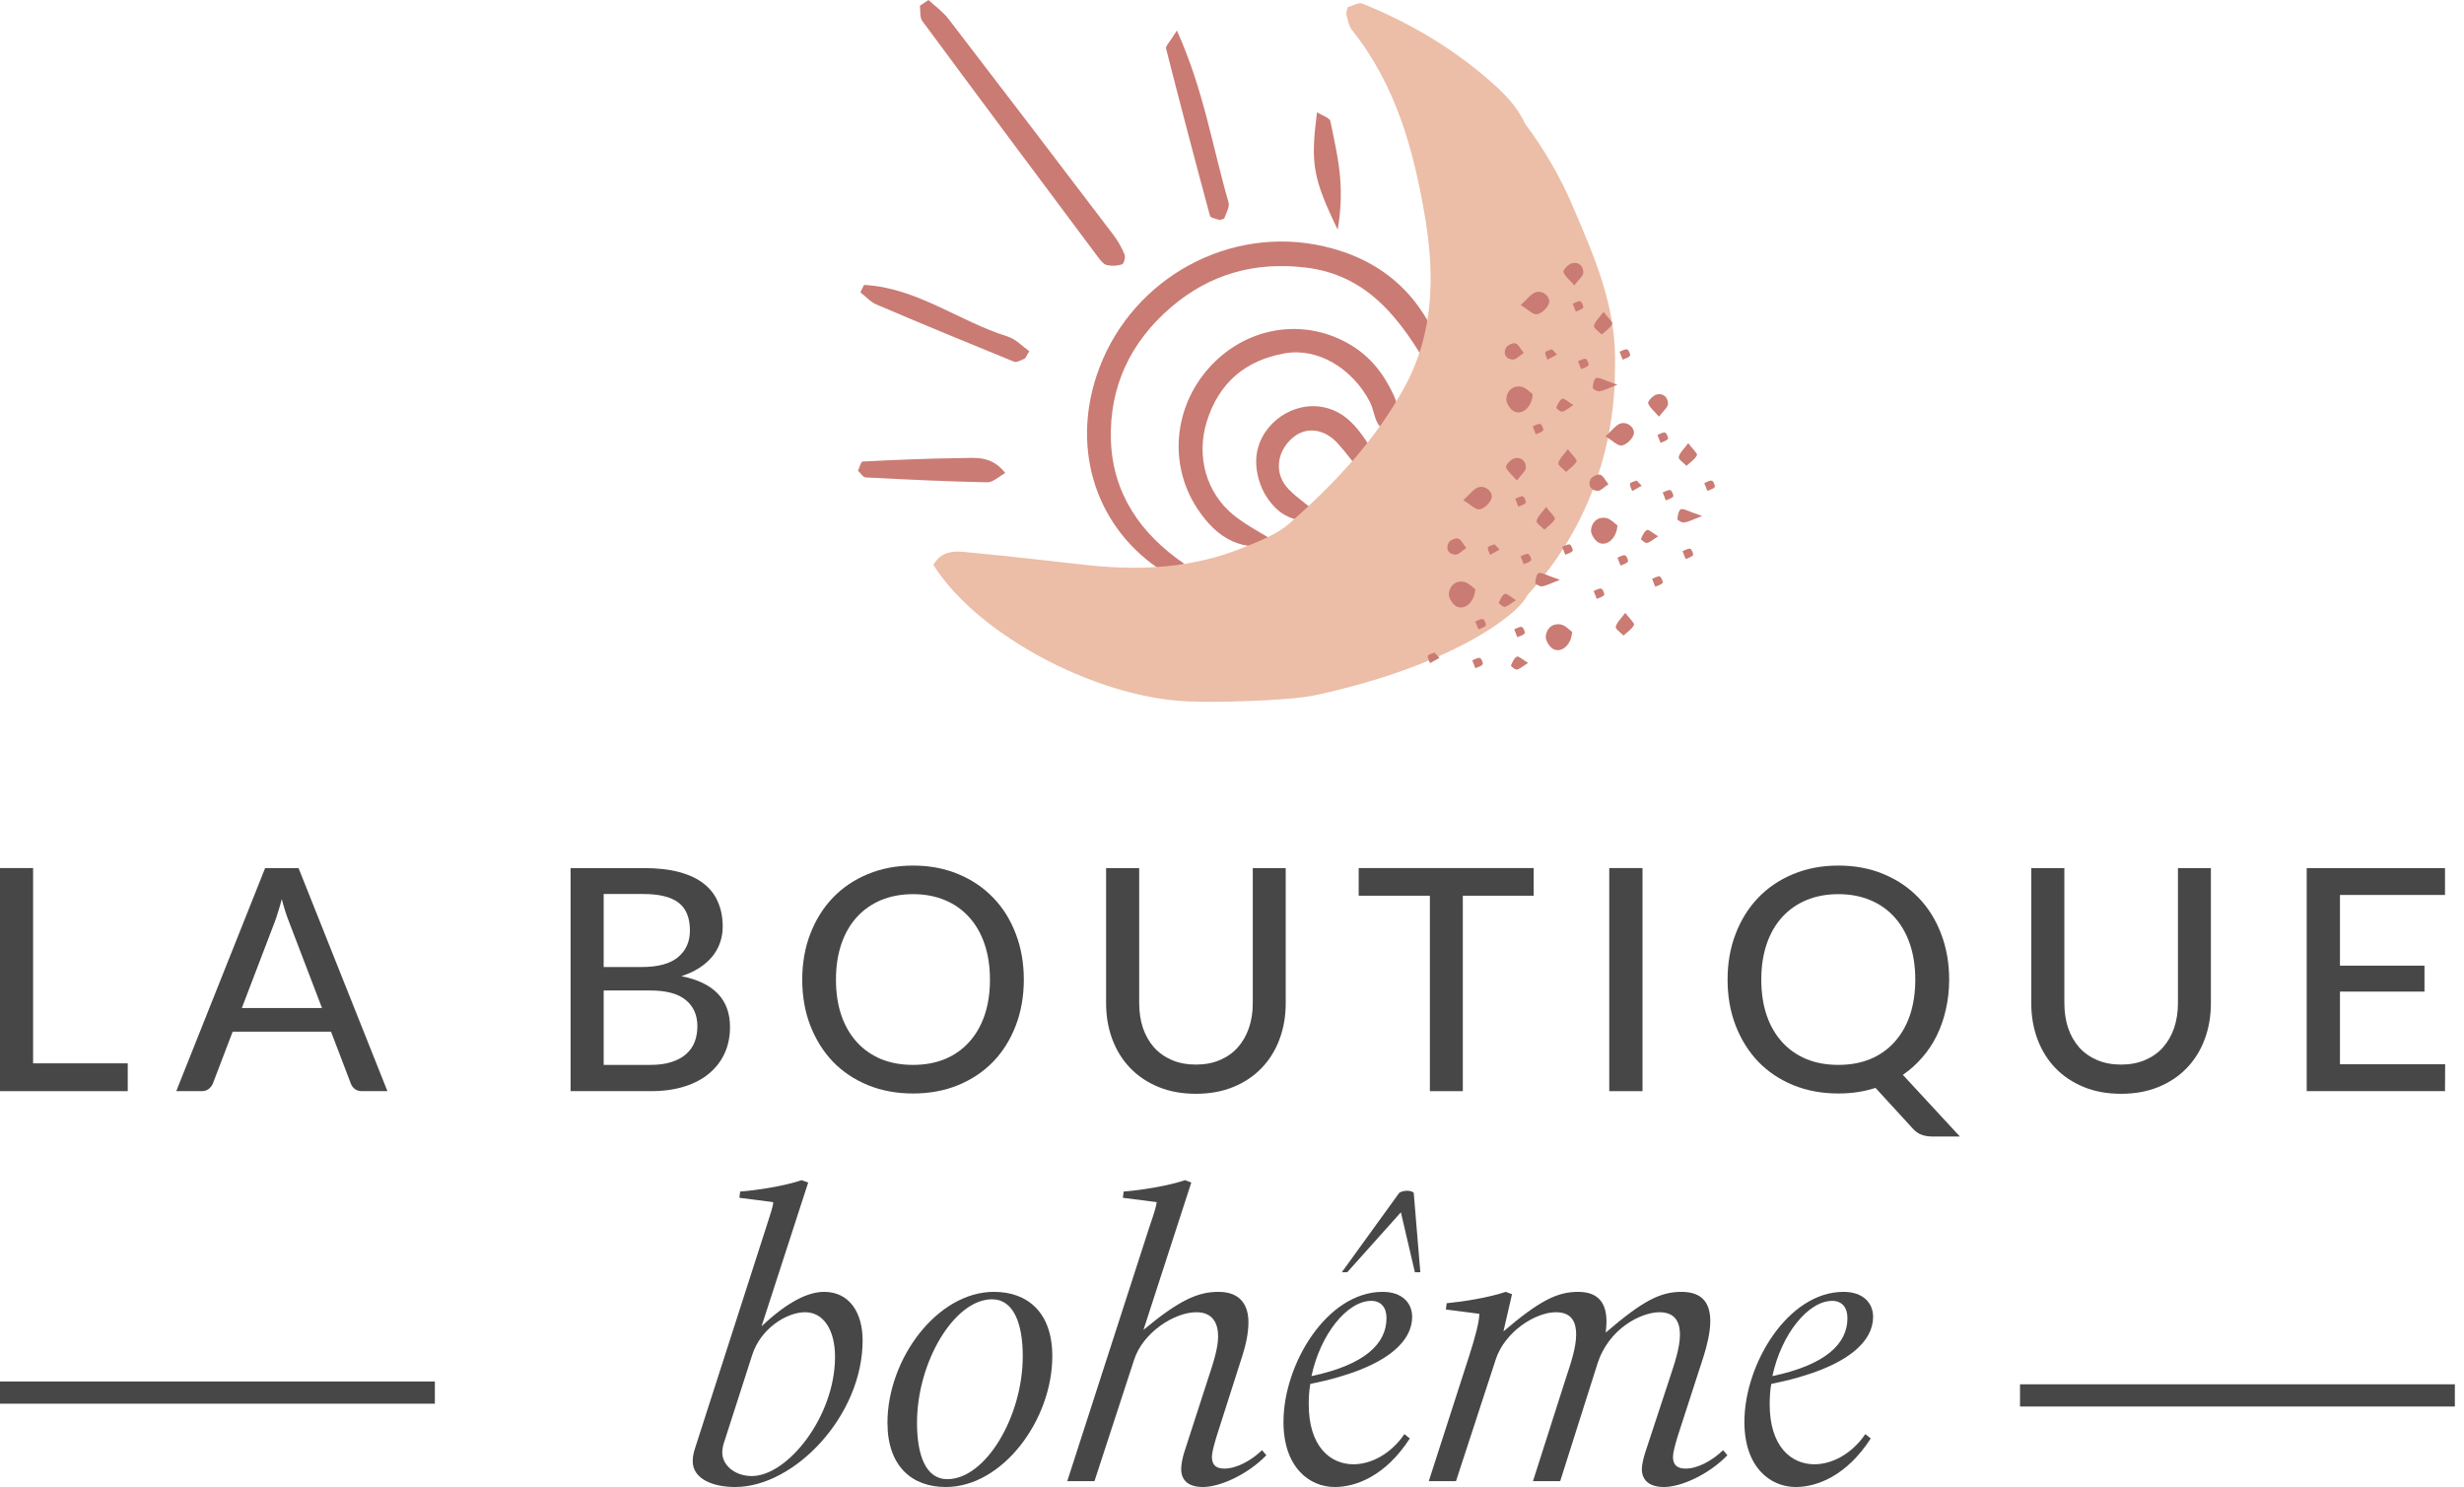 <?xml version="1.0" encoding="UTF-8"?> <svg xmlns="http://www.w3.org/2000/svg" width="111" height="67" viewBox="0 0 111 67" fill="none"><path d="M41.828 0C42.129 0.28 42.475 0.524 42.722 0.845C45.209 4.08 47.682 7.326 50.151 10.576C50.358 10.848 50.531 11.154 50.66 11.469C50.71 11.588 50.63 11.882 50.546 11.911C50.335 11.983 50.078 11.993 49.859 11.941C49.713 11.906 49.58 11.74 49.479 11.604C46.829 8.057 44.18 4.508 41.55 0.947C41.427 0.782 41.472 0.492 41.44 0.26C41.569 0.173 41.699 0.087 41.828 0Z" fill="#CA7B73"></path><path d="M53.018 1.375C54.235 4.076 54.624 6.649 55.344 9.117C55.403 9.321 55.239 9.598 55.154 9.832C55.137 9.879 55.01 9.886 54.934 9.912C54.787 9.853 54.535 9.822 54.509 9.728C53.83 7.219 53.17 4.705 52.529 2.186C52.501 2.076 52.687 1.911 53.018 1.375Z" fill="#CA7B73"></path><path d="M46.369 15.823C46.232 16.043 46.208 16.137 46.153 16.161C46 16.226 45.801 16.346 45.679 16.296C43.608 15.454 41.541 14.598 39.484 13.72C39.205 13.601 38.984 13.344 38.76 13.17C38.87 12.959 38.908 12.837 38.938 12.838C41.319 12.971 43.209 14.482 45.397 15.164C45.758 15.277 46.053 15.602 46.369 15.823Z" fill="#CA7B73"></path><path d="M38.651 21.21C38.721 21.066 38.784 20.799 38.861 20.795C40.323 20.722 41.787 20.657 43.251 20.641C43.922 20.633 44.658 20.507 45.287 21.314C44.994 21.472 44.731 21.737 44.474 21.731C42.648 21.694 40.822 21.605 38.998 21.511C38.878 21.505 38.767 21.315 38.651 21.21Z" fill="#CA7B73"></path><path d="M60.261 10.348C59.128 7.997 59.037 7.359 59.329 5.058C59.555 5.204 59.901 5.304 59.933 5.466C60.211 6.873 60.62 8.278 60.261 10.348Z" fill="#CA7B73"></path><path d="M64.519 16.86C63.032 14.197 61.506 12.373 58.802 12.053C56.515 11.782 54.486 12.353 52.743 13.852C50.923 15.417 49.972 17.427 50.045 19.823C50.118 22.238 51.392 24.062 53.332 25.388C52.875 26.083 52.464 25.808 52.147 25.588C49.245 23.577 48.22 19.998 49.533 16.553C51.078 12.502 55.408 10.128 59.639 11.099C62.179 11.681 63.979 13.213 64.885 15.695C64.947 15.863 64.761 16.12 64.519 16.86Z" fill="#CA7B73"></path><path d="M57.576 24.481C56.036 24.901 54.866 24.352 53.91 22.872C52.65 20.921 52.871 18.369 54.453 16.587C55.926 14.928 58.167 14.388 60.138 15.188C61.147 15.598 61.921 16.265 62.461 17.194C62.899 17.948 63.293 18.731 62.745 19.8C62.474 19.521 62.212 19.334 62.067 19.08C61.897 18.785 61.87 18.41 61.711 18.107C60.915 16.586 59.364 15.664 57.895 15.917C56.119 16.224 54.907 17.239 54.364 18.994C53.881 20.553 54.33 22.216 55.595 23.227C56.176 23.691 56.856 24.032 57.576 24.481Z" fill="#CA7B73"></path><path d="M59.754 23.432C58.237 23.674 57.553 23.122 57.074 22.412C56.759 21.944 56.571 21.285 56.59 20.721C56.64 19.262 58.037 18.147 59.44 18.319C60.279 18.422 60.868 18.92 61.338 19.571C61.741 20.129 62.19 20.705 61.542 21.583C61.1 21.022 60.718 20.484 60.281 19.996C59.654 19.294 58.818 19.21 58.216 19.739C57.494 20.372 57.394 21.364 58.048 22.039C58.453 22.457 58.951 22.785 59.754 23.432Z" fill="#CA7B73"></path><path d="M72.753 16.554C72.844 13.841 71.83 11.587 70.843 9.274C70.281 7.955 69.558 6.716 68.701 5.574C68.406 4.923 67.916 4.361 67.346 3.845C65.588 2.255 63.574 1.054 61.38 0.165C61.2 0.092 60.917 0.272 60.715 0.326C60.681 0.48 60.63 0.573 60.65 0.645C60.718 0.887 60.755 1.167 60.904 1.353C62.879 3.822 63.687 6.756 64.196 9.779C64.636 12.393 64.599 15.002 63.284 17.421C61.977 19.823 60.123 21.786 58.096 23.576C57.529 24.078 56.751 24.371 56.032 24.665C53.801 25.578 51.468 25.722 49.096 25.473C47.364 25.29 45.636 25.074 43.901 24.915C43.236 24.854 42.491 24.68 42.047 25.452C44.131 28.757 49.793 31.639 53.97 31.611C54.062 31.643 57.864 31.623 59.258 31.322C65.257 30.026 68.33 27.775 68.802 26.826C68.961 26.568 72.764 23.015 72.753 16.554Z" fill="#ECBDA7"></path><path d="M72.864 23.674C72.828 24.242 72.416 24.611 72.05 24.465C71.868 24.392 71.663 24.084 71.673 23.892C71.692 23.541 71.963 23.27 72.347 23.339C72.557 23.377 72.736 23.586 72.864 23.674Z" fill="#CA7B73"></path><path d="M72.324 19.658C72.631 19.384 72.781 19.163 72.984 19.087C73.316 18.963 73.707 19.307 73.584 19.611C73.502 19.813 73.254 20.043 73.053 20.073C72.877 20.099 72.663 19.864 72.324 19.658Z" fill="#CA7B73"></path><path d="M74.736 18.772C74.528 18.533 74.323 18.376 74.247 18.17C74.217 18.09 74.457 17.825 74.613 17.78C74.921 17.689 75.144 17.899 75.142 18.197C75.141 18.35 74.937 18.5 74.736 18.772Z" fill="#CA7B73"></path><path d="M76.052 19.968C76.249 20.229 76.482 20.436 76.446 20.51C76.352 20.701 76.138 20.833 75.973 20.989C75.848 20.856 75.599 20.693 75.623 20.595C75.671 20.392 75.864 20.224 76.052 19.968Z" fill="#CA7B73"></path><path d="M72.459 21.817C72.259 21.945 72.11 22.122 71.968 22.116C71.665 22.104 71.522 21.867 71.653 21.593C71.71 21.474 71.963 21.354 72.083 21.389C72.222 21.428 72.312 21.637 72.459 21.817Z" fill="#CA7B73"></path><path d="M76.678 23.249C76.218 23.424 76.049 23.52 75.871 23.544C75.772 23.556 75.565 23.443 75.567 23.394C75.576 23.235 75.623 22.981 75.72 22.947C75.847 22.903 76.035 23.032 76.678 23.249Z" fill="#CA7B73"></path><path d="M74.696 24.166C74.453 24.317 74.331 24.437 74.191 24.465C74.112 24.481 73.913 24.306 73.922 24.285C73.988 24.134 74.067 23.946 74.197 23.88C74.271 23.844 74.45 24.018 74.696 24.166Z" fill="#CA7B73"></path><path d="M73.73 21.651C73.805 21.73 73.881 21.808 73.956 21.887C73.814 21.966 73.672 22.045 73.53 22.123C73.492 22.012 73.403 21.882 73.433 21.794C73.458 21.72 73.625 21.697 73.73 21.651Z" fill="#CA7B73"></path><path d="M74.805 19.953C74.758 19.834 74.711 19.715 74.665 19.596C74.781 19.555 74.909 19.466 75.008 19.491C75.076 19.508 75.17 19.734 75.136 19.778C75.067 19.869 74.92 19.898 74.805 19.953Z" fill="#CA7B73"></path><path d="M73.004 25.482C72.957 25.363 72.911 25.245 72.864 25.126C72.98 25.085 73.108 24.996 73.207 25.021C73.275 25.038 73.369 25.265 73.335 25.309C73.266 25.398 73.119 25.428 73.004 25.482Z" fill="#CA7B73"></path><path d="M75.936 25.189C75.89 25.069 75.843 24.95 75.797 24.831C75.913 24.791 76.04 24.702 76.14 24.726C76.208 24.744 76.301 24.97 76.268 25.014C76.199 25.104 76.052 25.134 75.936 25.189Z" fill="#CA7B73"></path><path d="M76.916 22.12C76.869 22 76.823 21.881 76.776 21.763C76.892 21.722 77.02 21.633 77.119 21.658C77.187 21.675 77.281 21.902 77.247 21.946C77.178 22.035 77.031 22.065 76.916 22.12Z" fill="#CA7B73"></path><path d="M75.043 22.546C74.996 22.427 74.95 22.308 74.903 22.189C75.019 22.148 75.147 22.059 75.246 22.084C75.314 22.101 75.408 22.328 75.374 22.371C75.305 22.462 75.158 22.492 75.043 22.546Z" fill="#CA7B73"></path><path d="M66.46 26.549C66.424 27.117 66.013 27.486 65.646 27.34C65.465 27.267 65.26 26.959 65.27 26.767C65.288 26.416 65.559 26.145 65.944 26.214C66.153 26.252 66.332 26.461 66.46 26.549Z" fill="#CA7B73"></path><path d="M70.824 28.471C70.788 29.039 70.376 29.408 70.01 29.262C69.828 29.19 69.623 28.88 69.633 28.689C69.651 28.338 69.922 28.068 70.307 28.137C70.517 28.174 70.696 28.384 70.824 28.471Z" fill="#CA7B73"></path><path d="M65.92 22.534C66.226 22.26 66.376 22.04 66.58 21.963C66.912 21.838 67.303 22.183 67.179 22.487C67.097 22.689 66.85 22.919 66.649 22.95C66.473 22.975 66.258 22.74 65.92 22.534Z" fill="#CA7B73"></path><path d="M68.334 21.648C68.126 21.409 67.92 21.251 67.844 21.046C67.815 20.966 68.054 20.701 68.211 20.655C68.519 20.566 68.742 20.776 68.74 21.072C68.739 21.225 68.535 21.376 68.334 21.648Z" fill="#CA7B73"></path><path d="M69.649 22.844C69.846 23.105 70.08 23.312 70.043 23.386C69.949 23.577 69.736 23.709 69.57 23.865C69.445 23.731 69.197 23.568 69.22 23.471C69.269 23.268 69.462 23.099 69.649 22.844Z" fill="#CA7B73"></path><path d="M73.216 27.615C73.413 27.876 73.646 28.083 73.61 28.157C73.516 28.348 73.303 28.48 73.137 28.636C73.012 28.503 72.763 28.34 72.787 28.242C72.835 28.039 73.028 27.871 73.216 27.615Z" fill="#CA7B73"></path><path d="M70.629 20.241C70.826 20.502 71.059 20.709 71.023 20.783C70.929 20.974 70.716 21.107 70.55 21.262C70.425 21.129 70.176 20.966 70.2 20.868C70.248 20.665 70.441 20.497 70.629 20.241Z" fill="#CA7B73"></path><path d="M66.055 24.693C65.855 24.82 65.706 24.997 65.563 24.991C65.26 24.979 65.118 24.742 65.249 24.468C65.306 24.349 65.559 24.23 65.679 24.264C65.818 24.303 65.907 24.512 66.055 24.693Z" fill="#CA7B73"></path><path d="M70.275 26.126C69.814 26.3 69.646 26.396 69.467 26.42C69.369 26.432 69.162 26.319 69.164 26.27C69.172 26.111 69.22 25.857 69.316 25.823C69.444 25.779 69.632 25.908 70.275 26.126Z" fill="#CA7B73"></path><path d="M68.293 27.042C68.051 27.193 67.929 27.313 67.788 27.341C67.71 27.357 67.51 27.183 67.52 27.161C67.585 27.009 67.665 26.822 67.795 26.757C67.868 26.72 68.047 26.894 68.293 27.042Z" fill="#CA7B73"></path><path d="M68.838 29.869C68.596 30.021 68.474 30.141 68.333 30.169C68.255 30.185 68.055 30.011 68.065 29.989C68.13 29.838 68.209 29.65 68.34 29.584C68.413 29.548 68.592 29.722 68.838 29.869Z" fill="#CA7B73"></path><path d="M67.328 24.526C67.403 24.605 67.478 24.684 67.553 24.763C67.412 24.841 67.27 24.92 67.128 24.999C67.09 24.887 67 24.757 67.031 24.669C67.056 24.596 67.223 24.572 67.328 24.526Z" fill="#CA7B73"></path><path d="M64.622 29.405C64.698 29.485 64.773 29.564 64.848 29.642C64.707 29.721 64.564 29.799 64.423 29.878C64.385 29.767 64.295 29.636 64.326 29.548C64.351 29.476 64.518 29.451 64.622 29.405Z" fill="#CA7B73"></path><path d="M68.4 22.829C68.354 22.71 68.307 22.591 68.261 22.472C68.376 22.431 68.504 22.342 68.603 22.367C68.671 22.384 68.765 22.611 68.732 22.654C68.663 22.744 68.516 22.775 68.4 22.829Z" fill="#CA7B73"></path><path d="M66.601 28.359C66.554 28.24 66.507 28.12 66.461 28.002C66.577 27.961 66.704 27.872 66.804 27.897C66.872 27.914 66.966 28.14 66.932 28.184C66.863 28.274 66.716 28.304 66.601 28.359Z" fill="#CA7B73"></path><path d="M66.463 30.108C66.416 29.989 66.37 29.87 66.323 29.751C66.439 29.71 66.567 29.621 66.666 29.646C66.734 29.663 66.828 29.889 66.794 29.933C66.725 30.023 66.578 30.053 66.463 30.108Z" fill="#CA7B73"></path><path d="M68.353 28.71C68.306 28.591 68.259 28.472 68.213 28.353C68.329 28.313 68.457 28.223 68.556 28.248C68.624 28.266 68.718 28.492 68.684 28.535C68.615 28.625 68.468 28.656 68.353 28.71Z" fill="#CA7B73"></path><path d="M70.513 24.996C70.466 24.877 70.419 24.758 70.373 24.639C70.489 24.598 70.617 24.509 70.716 24.534C70.784 24.551 70.878 24.778 70.844 24.822C70.775 24.911 70.628 24.941 70.513 24.996Z" fill="#CA7B73"></path><path d="M71.932 26.984C71.885 26.866 71.838 26.747 71.792 26.628C71.908 26.587 72.036 26.498 72.135 26.523C72.203 26.54 72.297 26.766 72.263 26.81C72.194 26.899 72.047 26.93 71.932 26.984Z" fill="#CA7B73"></path><path d="M74.565 26.437C74.519 26.318 74.472 26.199 74.426 26.08C74.541 26.039 74.669 25.951 74.769 25.975C74.837 25.992 74.93 26.218 74.897 26.262C74.828 26.352 74.681 26.382 74.565 26.437Z" fill="#CA7B73"></path><path d="M68.641 25.421C68.594 25.302 68.547 25.183 68.501 25.065C68.617 25.024 68.745 24.935 68.844 24.96C68.912 24.977 69.006 25.204 68.972 25.247C68.903 25.337 68.756 25.367 68.641 25.421Z" fill="#CA7B73"></path><path d="M69.047 17.759C69.011 18.327 68.6 18.697 68.233 18.55C68.052 18.478 67.847 18.168 67.857 17.977C67.875 17.625 68.146 17.355 68.531 17.425C68.74 17.462 68.919 17.671 69.047 17.759Z" fill="#CA7B73"></path><path d="M68.507 13.743C68.813 13.469 68.963 13.249 69.167 13.172C69.499 13.048 69.89 13.392 69.766 13.696C69.684 13.898 69.437 14.129 69.236 14.159C69.06 14.185 68.845 13.949 68.507 13.743Z" fill="#CA7B73"></path><path d="M70.921 12.857C70.713 12.618 70.507 12.462 70.431 12.255C70.401 12.176 70.641 11.91 70.798 11.865C71.106 11.775 71.329 11.985 71.327 12.282C71.326 12.434 71.121 12.586 70.921 12.857Z" fill="#CA7B73"></path><path d="M72.236 14.053C72.433 14.315 72.666 14.521 72.63 14.595C72.536 14.786 72.323 14.918 72.157 15.074C72.032 14.941 71.784 14.778 71.807 14.68C71.856 14.477 72.049 14.309 72.236 14.053Z" fill="#CA7B73"></path><path d="M68.642 15.902C68.442 16.03 68.293 16.206 68.15 16.2C67.847 16.188 67.705 15.951 67.836 15.677C67.893 15.559 68.146 15.439 68.266 15.473C68.404 15.513 68.494 15.722 68.642 15.902Z" fill="#CA7B73"></path><path d="M72.863 17.335C72.402 17.509 72.234 17.606 72.055 17.629C71.957 17.642 71.749 17.528 71.752 17.479C71.76 17.32 71.808 17.066 71.904 17.033C72.032 16.988 72.22 17.118 72.863 17.335Z" fill="#CA7B73"></path><path d="M70.88 18.251C70.638 18.403 70.516 18.522 70.375 18.55C70.297 18.566 70.097 18.392 70.107 18.37C70.172 18.218 70.251 18.031 70.382 17.966C70.455 17.929 70.634 18.103 70.88 18.251Z" fill="#CA7B73"></path><path d="M69.913 15.735C69.989 15.815 70.064 15.894 70.139 15.973C69.997 16.051 69.856 16.129 69.714 16.208C69.676 16.096 69.586 15.966 69.617 15.878C69.642 15.805 69.809 15.781 69.913 15.735Z" fill="#CA7B73"></path><path d="M70.987 14.038C70.941 13.918 70.894 13.8 70.848 13.681C70.963 13.64 71.091 13.551 71.19 13.576C71.258 13.593 71.352 13.819 71.319 13.864C71.249 13.953 71.103 13.983 70.987 14.038Z" fill="#CA7B73"></path><path d="M69.186 19.568C69.14 19.449 69.093 19.33 69.047 19.211C69.162 19.17 69.29 19.081 69.39 19.106C69.457 19.123 69.551 19.349 69.518 19.393C69.449 19.483 69.302 19.513 69.186 19.568Z" fill="#CA7B73"></path><path d="M73.099 16.205C73.052 16.086 73.005 15.967 72.959 15.848C73.075 15.807 73.203 15.719 73.302 15.743C73.37 15.76 73.464 15.986 73.43 16.031C73.361 16.12 73.214 16.15 73.099 16.205Z" fill="#CA7B73"></path><path d="M71.227 16.631C71.18 16.512 71.133 16.393 71.087 16.274C71.203 16.234 71.331 16.144 71.43 16.17C71.498 16.186 71.591 16.413 71.558 16.457C71.489 16.546 71.342 16.576 71.227 16.631Z" fill="#CA7B73"></path><path d="M5.754 47.911V49.164H0V39.112H1.491V47.911H5.754Z" fill="#474747"></path><path d="M14.506 45.419L13.015 41.52C12.908 41.254 12.8 40.918 12.693 40.512C12.642 40.713 12.588 40.899 12.532 41.072C12.481 41.245 12.429 41.399 12.378 41.534L10.894 45.419H14.506ZM17.453 49.164H16.305C16.174 49.164 16.067 49.131 15.983 49.066C15.899 49.001 15.838 48.917 15.801 48.814L14.912 46.483H10.481L9.592 48.814C9.559 48.903 9.499 48.984 9.41 49.059C9.321 49.129 9.214 49.164 9.088 49.164H7.94L11.944 39.112H13.449L17.453 49.164Z" fill="#474747"></path><path d="M29.295 47.981C29.673 47.981 29.995 47.937 30.261 47.848C30.532 47.759 30.751 47.638 30.919 47.484C31.092 47.33 31.218 47.148 31.297 46.938C31.377 46.723 31.416 46.49 31.416 46.238C31.416 45.739 31.244 45.347 30.898 45.062C30.553 44.773 30.019 44.628 29.295 44.628H27.195V47.981H29.295ZM27.195 40.281V43.571H28.91C29.643 43.571 30.187 43.424 30.541 43.13C30.901 42.831 31.08 42.43 31.08 41.926C31.08 41.352 30.91 40.934 30.569 40.673C30.229 40.412 29.699 40.281 28.98 40.281H27.195ZM28.98 39.112C29.61 39.112 30.149 39.173 30.597 39.294C31.05 39.415 31.421 39.59 31.71 39.819C32 40.048 32.212 40.325 32.347 40.652C32.487 40.974 32.557 41.34 32.557 41.751C32.557 41.994 32.52 42.227 32.445 42.451C32.371 42.675 32.256 42.885 32.102 43.081C31.948 43.272 31.755 43.445 31.521 43.599C31.288 43.753 31.013 43.881 30.695 43.984C32.156 44.273 32.886 45.036 32.886 46.273C32.886 46.702 32.807 47.094 32.648 47.449C32.49 47.799 32.259 48.102 31.955 48.359C31.652 48.616 31.279 48.814 30.835 48.954C30.392 49.094 29.888 49.164 29.323 49.164H25.704V39.112H28.98Z" fill="#474747"></path><path d="M46.122 44.138C46.122 44.889 46.001 45.58 45.758 46.21C45.52 46.835 45.182 47.377 44.743 47.834C44.304 48.287 43.779 48.639 43.168 48.891C42.557 49.143 41.878 49.269 41.131 49.269C40.389 49.269 39.71 49.143 39.094 48.891C38.483 48.639 37.958 48.287 37.519 47.834C37.085 47.377 36.747 46.835 36.504 46.21C36.261 45.58 36.14 44.889 36.14 44.138C36.14 43.391 36.261 42.703 36.504 42.073C36.747 41.443 37.085 40.902 37.519 40.449C37.958 39.992 38.483 39.637 39.094 39.385C39.71 39.128 40.389 39 41.131 39C41.878 39 42.557 39.128 43.168 39.385C43.779 39.637 44.304 39.992 44.743 40.449C45.182 40.902 45.52 41.443 45.758 42.073C46.001 42.703 46.122 43.391 46.122 44.138ZM44.596 44.138C44.596 43.541 44.514 43.004 44.351 42.528C44.188 42.052 43.954 41.648 43.651 41.317C43.352 40.986 42.988 40.731 42.559 40.554C42.134 40.377 41.658 40.288 41.131 40.288C40.604 40.288 40.125 40.377 39.696 40.554C39.271 40.731 38.907 40.986 38.604 41.317C38.301 41.648 38.067 42.052 37.904 42.528C37.741 43.004 37.659 43.541 37.659 44.138C37.659 44.74 37.741 45.279 37.904 45.755C38.067 46.226 38.301 46.628 38.604 46.959C38.907 47.29 39.271 47.545 39.696 47.722C40.125 47.895 40.604 47.981 41.131 47.981C41.658 47.981 42.134 47.895 42.559 47.722C42.988 47.545 43.352 47.29 43.651 46.959C43.954 46.628 44.188 46.226 44.351 45.755C44.514 45.279 44.596 44.74 44.596 44.138Z" fill="#474747"></path><path d="M53.874 47.967C54.276 47.967 54.635 47.899 54.952 47.764C55.27 47.629 55.538 47.44 55.757 47.197C55.977 46.95 56.145 46.658 56.261 46.322C56.378 45.981 56.436 45.606 56.436 45.195V39.112H57.92V45.195C57.92 45.783 57.827 46.327 57.64 46.826C57.454 47.325 57.185 47.757 56.835 48.121C56.485 48.485 56.061 48.77 55.561 48.975C55.062 49.18 54.5 49.283 53.874 49.283C53.249 49.283 52.687 49.18 52.187 48.975C51.688 48.77 51.263 48.485 50.913 48.121C50.563 47.757 50.295 47.325 50.108 46.826C49.922 46.327 49.828 45.783 49.828 45.195V39.112H51.319V45.188C51.319 45.599 51.375 45.974 51.487 46.315C51.604 46.656 51.772 46.95 51.991 47.197C52.211 47.44 52.479 47.629 52.796 47.764C53.114 47.899 53.473 47.967 53.874 47.967Z" fill="#474747"></path><path d="M69.09 40.358H65.898V49.164H64.414V40.358H61.208V39.112H69.09V40.358Z" fill="#474747"></path><path d="M73.993 49.164H72.495V39.112H73.993V49.164Z" fill="#474747"></path><path d="M79.344 44.138C79.344 44.74 79.426 45.279 79.589 45.755C79.752 46.226 79.986 46.628 80.289 46.959C80.592 47.29 80.956 47.545 81.381 47.722C81.81 47.895 82.289 47.981 82.816 47.981C83.343 47.981 83.819 47.895 84.244 47.722C84.673 47.545 85.037 47.29 85.336 46.959C85.639 46.628 85.873 46.226 86.036 45.755C86.199 45.279 86.281 44.74 86.281 44.138C86.281 43.541 86.199 43.004 86.036 42.528C85.873 42.052 85.639 41.648 85.336 41.317C85.037 40.986 84.673 40.731 84.244 40.554C83.819 40.377 83.343 40.288 82.816 40.288C82.289 40.288 81.81 40.377 81.381 40.554C80.956 40.731 80.592 40.986 80.289 41.317C79.986 41.648 79.752 42.052 79.589 42.528C79.426 43.004 79.344 43.541 79.344 44.138ZM88.29 51.208H87.058C86.876 51.208 86.715 51.182 86.575 51.131C86.435 51.084 86.304 50.996 86.183 50.865L84.489 49.017C83.976 49.185 83.418 49.269 82.816 49.269C82.074 49.269 81.395 49.143 80.779 48.891C80.168 48.639 79.643 48.287 79.204 47.834C78.77 47.377 78.432 46.835 78.189 46.21C77.946 45.58 77.825 44.889 77.825 44.138C77.825 43.391 77.946 42.703 78.189 42.073C78.432 41.443 78.77 40.902 79.204 40.449C79.643 39.992 80.168 39.637 80.779 39.385C81.395 39.128 82.074 39 82.816 39C83.563 39 84.242 39.128 84.853 39.385C85.464 39.637 85.989 39.992 86.428 40.449C86.867 40.902 87.205 41.443 87.443 42.073C87.686 42.703 87.807 43.391 87.807 44.138C87.807 44.605 87.758 45.05 87.66 45.475C87.567 45.895 87.431 46.287 87.254 46.651C87.077 47.015 86.857 47.346 86.596 47.645C86.339 47.944 86.048 48.205 85.721 48.429L88.29 51.208Z" fill="#474747"></path><path d="M95.552 47.967C95.954 47.967 96.313 47.899 96.63 47.764C96.948 47.629 97.216 47.44 97.435 47.197C97.654 46.95 97.823 46.658 97.939 46.322C98.056 45.981 98.114 45.606 98.114 45.195V39.112H99.598V45.195C99.598 45.783 99.505 46.327 99.318 46.826C99.132 47.325 98.863 47.757 98.513 48.121C98.163 48.485 97.739 48.77 97.239 48.975C96.74 49.18 96.177 49.283 95.552 49.283C94.927 49.283 94.365 49.18 93.865 48.975C93.366 48.77 92.941 48.485 92.591 48.121C92.241 47.757 91.973 47.325 91.786 46.826C91.6 46.327 91.506 45.783 91.506 45.195V39.112H92.997V45.188C92.997 45.599 93.053 45.974 93.165 46.315C93.282 46.656 93.45 46.95 93.669 47.197C93.888 47.44 94.157 47.629 94.474 47.764C94.791 47.899 95.151 47.967 95.552 47.967Z" fill="#474747"></path><path d="M110.151 47.953L110.144 49.164H103.914V39.112H110.144V40.323H105.412V43.508H109.22V44.677H105.412V47.953H110.151Z" fill="#474747"></path><path d="M38.86 60.397C38.86 63.787 35.795 67 33.115 67C32.134 67 31.206 66.647 31.206 65.835C31.206 65.658 31.241 65.464 31.311 65.252L34.516 55.294C34.727 54.64 34.832 54.34 34.832 54.164L33.308 53.969L33.343 53.687C34.078 53.634 35.34 53.44 36.11 53.175L36.408 53.281L34.306 59.761C35.48 58.648 36.408 58.207 37.126 58.207C38.265 58.207 38.86 59.143 38.86 60.397ZM37.617 61.138C37.617 59.937 37.109 59.125 36.268 59.125C35.445 59.125 34.271 59.849 33.886 61.05L32.642 64.917C32.572 65.111 32.537 65.287 32.537 65.446C32.537 66.011 33.098 66.506 33.868 66.506C35.48 66.506 37.617 63.822 37.617 61.138Z" fill="#474747"></path><path d="M47.405 61.103C47.405 63.981 45.163 67 42.606 67C41.099 67 39.979 66.082 39.979 64.105C39.979 61.226 42.221 58.207 44.778 58.207C46.284 58.207 47.405 59.125 47.405 61.103ZM46.074 61.103C46.074 59.655 45.671 58.542 44.69 58.542C42.991 58.542 41.31 61.368 41.31 64.105C41.31 65.552 41.695 66.647 42.676 66.647C44.392 66.647 46.074 63.84 46.074 61.103Z" fill="#474747"></path><path d="M49.305 66.735H48.079L51.775 55.294C52.002 54.64 52.09 54.34 52.108 54.164L50.584 53.969L50.619 53.687C51.354 53.634 52.598 53.44 53.386 53.175L53.666 53.281L51.512 59.92C53.123 58.578 53.964 58.207 54.892 58.207C55.926 58.207 56.241 58.86 56.241 59.584C56.241 60.061 56.118 60.626 55.961 61.103L54.805 64.722C54.682 65.129 54.595 65.464 54.595 65.641C54.595 66.029 54.805 66.17 55.155 66.17C55.716 66.17 56.381 65.799 56.854 65.34L57.047 65.57C56.171 66.471 54.927 67 54.192 67C53.474 67 53.211 66.647 53.211 66.188C53.211 66.011 53.264 65.694 53.351 65.429L54.437 62.074C54.647 61.438 54.875 60.75 54.875 60.22C54.875 59.62 54.63 59.125 53.894 59.125C52.913 59.125 51.495 60.026 51.092 61.262L49.305 66.735Z" fill="#474747"></path><path d="M60.13 67C58.974 67 57.819 66.1 57.819 64.069C57.819 61.456 59.78 58.207 62.285 58.207C63.16 58.207 63.616 58.701 63.616 59.337C63.616 60.326 62.688 61.615 59.027 62.356C58.974 62.657 58.957 62.974 58.957 63.275C58.957 65.146 59.903 65.976 60.971 65.976C61.759 65.976 62.653 65.517 63.266 64.617L63.511 64.811C62.407 66.523 61.059 67 60.13 67ZM61.777 58.613C60.691 58.613 59.482 60.114 59.08 62.003C61.497 61.491 62.46 60.538 62.46 59.39C62.46 58.913 62.215 58.613 61.777 58.613ZM63.984 57.324H63.739L63.108 54.623L60.691 57.324H60.446L63.038 53.74C63.126 53.687 63.266 53.651 63.388 53.651C63.546 53.651 63.651 53.705 63.686 53.74L63.984 57.324Z" fill="#474747"></path><path d="M65.591 66.735H64.365L66.187 61.085C66.467 60.22 66.642 59.531 66.642 59.196L65.136 59.002L65.171 58.719C65.907 58.648 67.045 58.472 67.833 58.207L68.114 58.313L67.728 59.99C69.357 58.596 70.163 58.207 71.091 58.207C72.072 58.207 72.37 58.79 72.37 59.549C72.37 59.725 72.352 59.884 72.335 60.043C74.016 58.596 74.804 58.207 75.75 58.207C76.783 58.207 77.046 58.825 77.046 59.531C77.046 60.043 76.888 60.661 76.748 61.103L75.575 64.722C75.452 65.129 75.365 65.464 75.365 65.641C75.365 66.029 75.575 66.17 75.943 66.17C76.486 66.17 77.151 65.799 77.624 65.34L77.817 65.57C76.941 66.471 75.698 67 74.962 67C74.244 67 73.963 66.647 73.963 66.188C73.963 66.011 74.034 65.694 74.121 65.429L75.225 62.074C75.417 61.491 75.68 60.732 75.68 60.132C75.68 59.602 75.487 59.125 74.752 59.125C73.963 59.125 72.457 59.831 71.949 61.491L70.285 66.735H69.059L70.548 62.074C70.741 61.491 71.004 60.732 71.004 60.132C71.004 59.602 70.828 59.125 70.093 59.125C69.164 59.125 67.781 60.008 67.378 61.262L65.591 66.735Z" fill="#474747"></path><path d="M80.895 67C79.739 67 78.583 66.1 78.583 64.069C78.583 61.456 80.545 58.207 83.049 58.207C83.925 58.207 84.381 58.701 84.381 59.337C84.381 60.326 83.452 61.615 79.792 62.356C79.739 62.657 79.722 62.974 79.722 63.275C79.722 65.146 80.668 65.976 81.736 65.976C82.524 65.976 83.417 65.517 84.03 64.617L84.276 64.811C83.172 66.523 81.823 67 80.895 67ZM82.542 58.613C81.456 58.613 80.247 60.114 79.844 62.003C82.261 61.491 83.225 60.538 83.225 59.39C83.225 58.913 82.98 58.613 82.542 58.613Z" fill="#474747"></path><path d="M90.999 62.873H110.588" stroke="#474747"></path><path d="M0 62.746H19.59" stroke="#474747"></path></svg> 